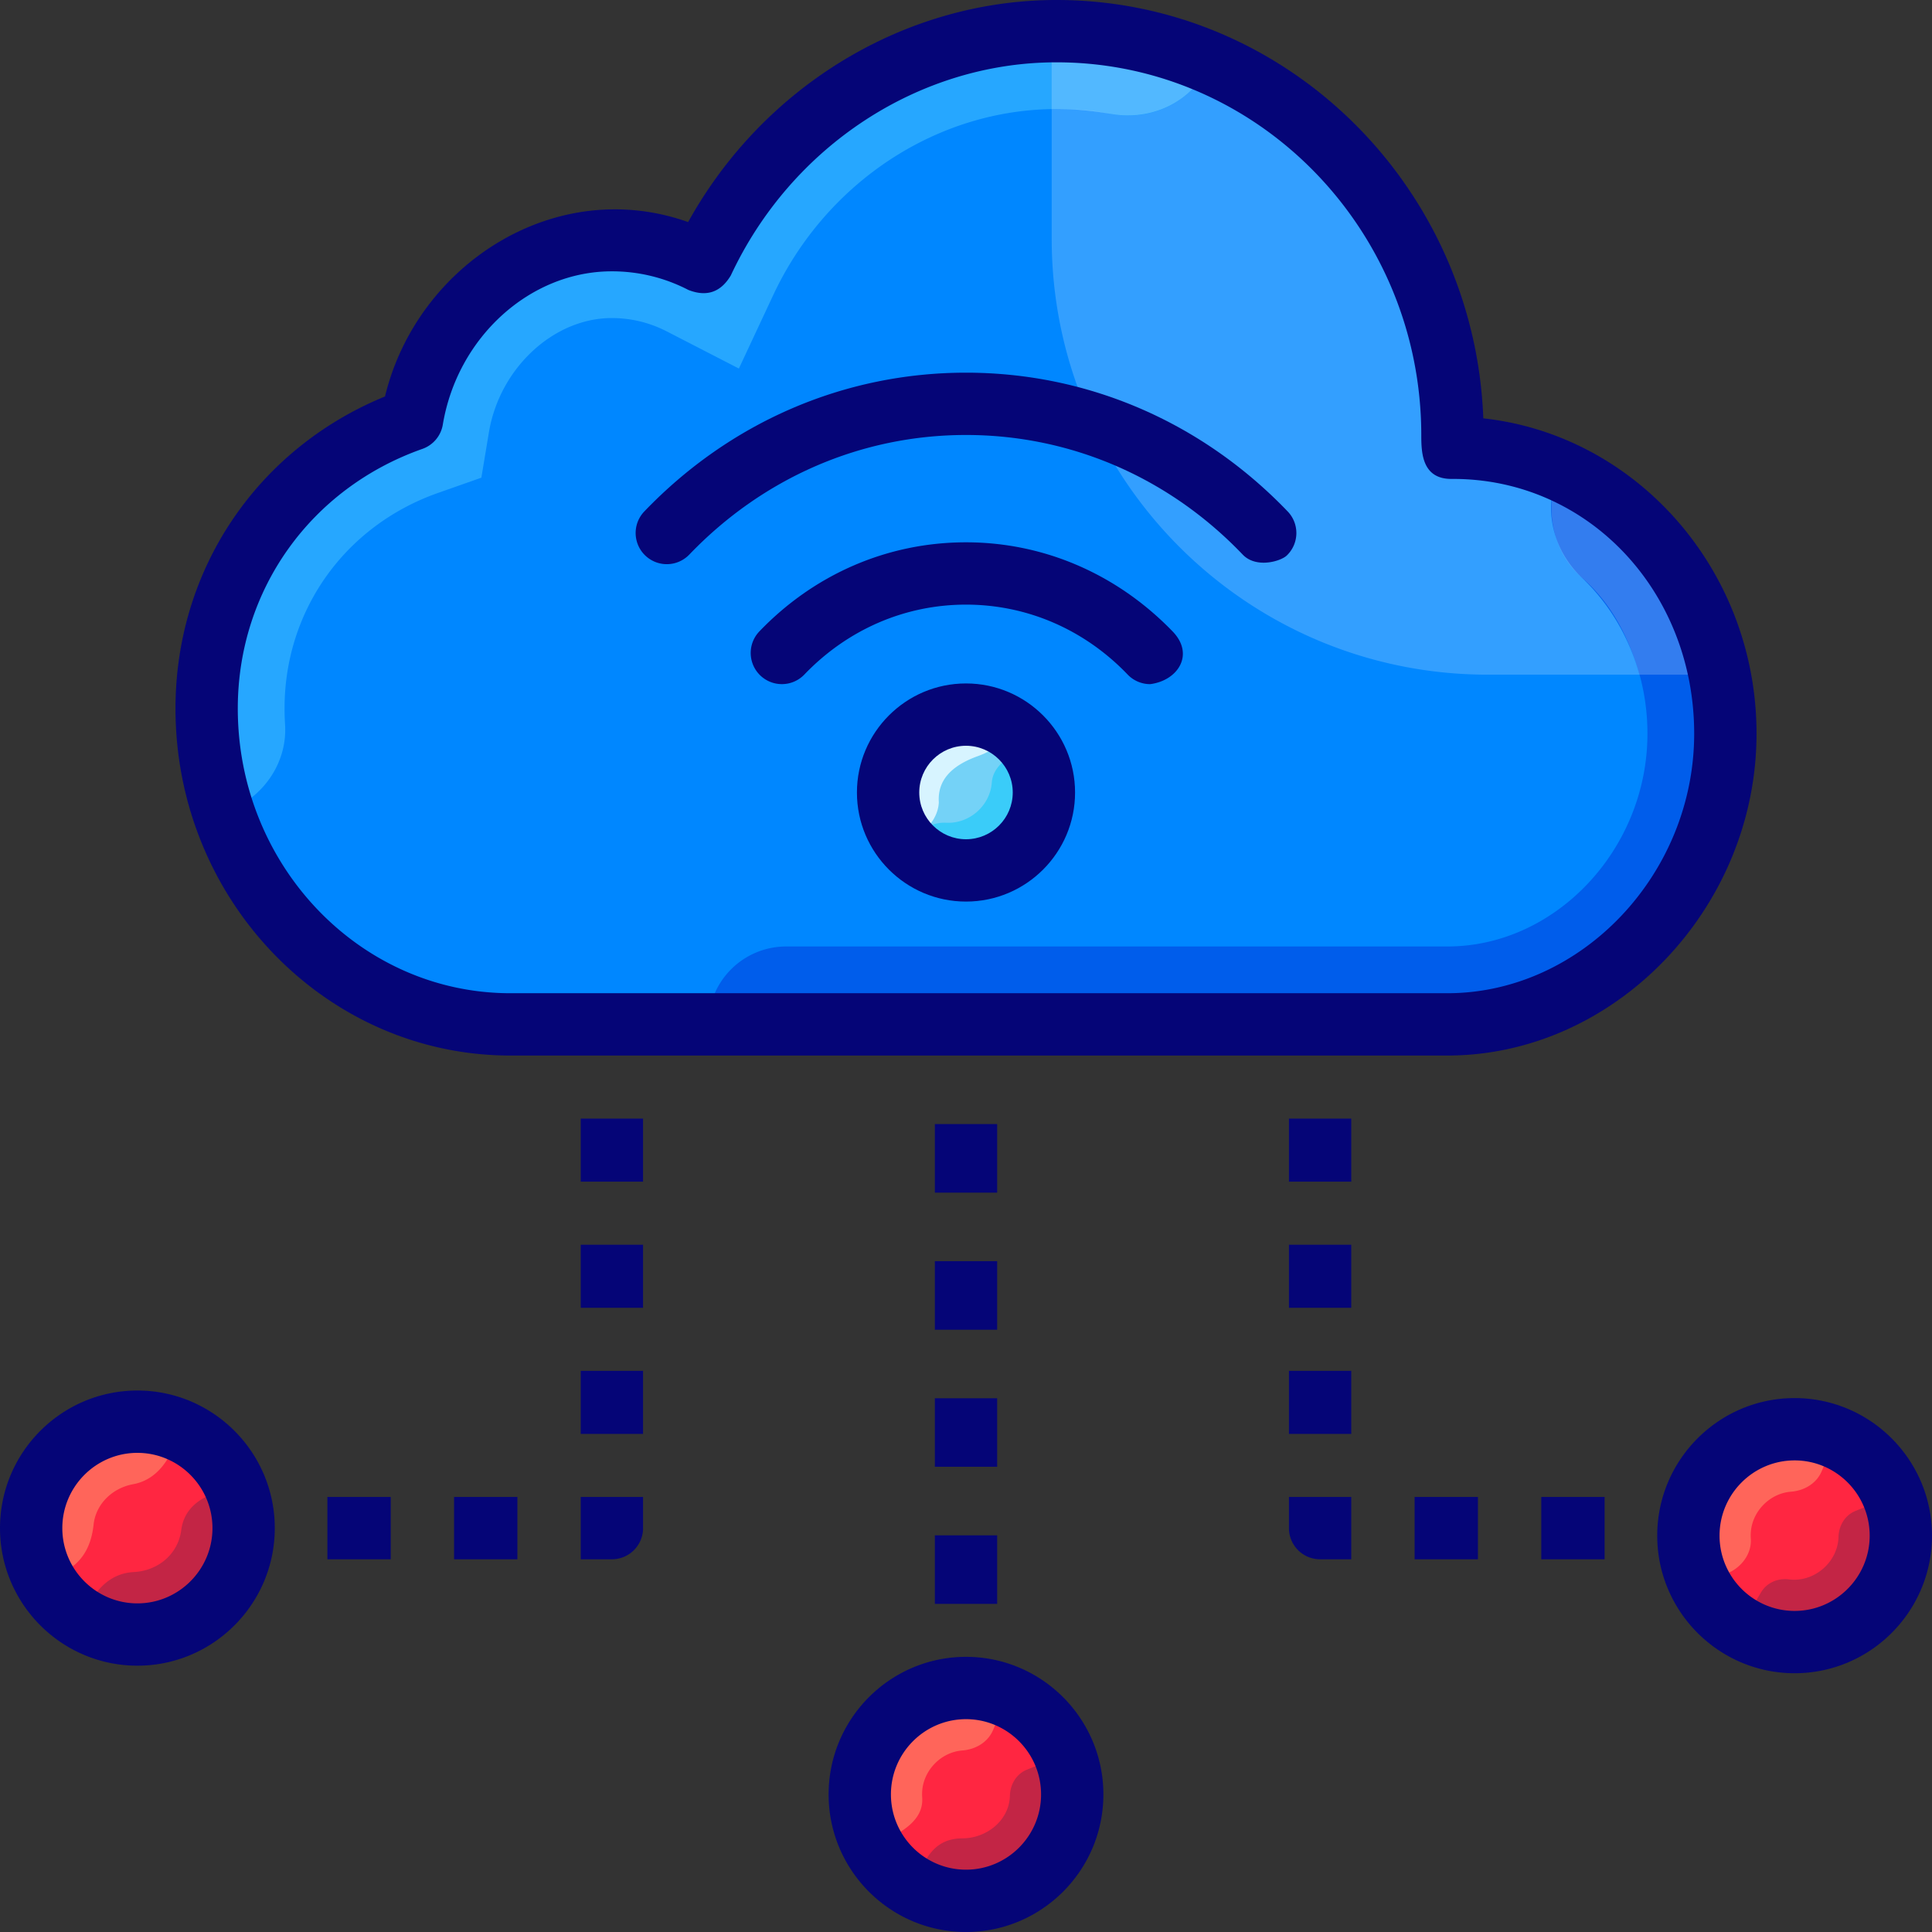<svg xmlns="http://www.w3.org/2000/svg" viewBox="0 0 124 124"><rect x="0" y="0" width="124" height="124" fill="#333333" stroke="none"/><path fill="#0087ff" d="M93.179 28.738c0-.266.044-.531.044-.797C93.222 13.709 81.734 2 67.809 2c-10.03 0-18.668 6.175-22.715 14.83a12.623 12.623 0 0 0-5.831-1.417c-6.44 0-11.771 5.246-12.815 11.51-7.659 2.7-13.185 9.783-13.185 18.549 0 11.023 8.725 20.275 19.495 20.275h60.138c9.791 0 17.841-8.61 17.841-18.659 0-10.094-7.702-18.328-17.558-18.35z"/><path fill="#005deb" d="M110.737 47.088c0-7.57-4.333-14.094-10.657-16.892l-.037.083c-1.04 2.35-.38 5.041 1.49 6.804 2.631 2.481 4.204 6.091 4.204 10.005 0 7.404-5.88 13.659-12.841 13.659H50.459a5 5 0 0 0-5 5h47.437c9.791 0 17.841-8.611 17.841-18.659z"/><path fill="#26a7ff" d="M18.263 45.472c0-6.294 3.866-11.724 9.848-13.833l2.784-.981.485-2.912c.685-4.111 4.147-7.332 7.883-7.332 1.24 0 2.432.29 3.542.861l4.618 2.379 2.201-4.706C53.018 11.69 60.156 7 67.809 7c1.192 0 2.371.106 3.53.318 2.627.48 5.251-.818 6.315-3.266A24.62 24.62 0 0 0 67.809 2c-10.03 0-18.668 6.175-22.715 14.83a12.623 12.623 0 0 0-5.831-1.417c-6.44 0-11.771 5.246-12.815 11.51-7.659 2.7-13.185 9.783-13.185 18.549 0 2.331.41 4.574 1.128 6.676 2.403-.82 4.069-3.117 3.905-5.651a15.9 15.9 0 0 1-.033-1.025z"/><path fill="#80c3ff" d="m100.043 30.278.037-.083a17.094 17.094 0 0 0-6.901-1.457c0-10.614-5.831-20.471-15.524-24.686-1.065 2.449-3.689 3.746-6.315 3.266a15.16 15.16 0 0 0-3.84-.306v8.3c0 15.458 12.531 27.99 27.99 27.99h9.726c-.662-2.409-1.93-4.567-3.681-6.219-1.871-1.764-2.532-4.454-1.492-6.805z" opacity=".4"/><path fill="#80aef5" d="M100.08 30.195c-.971 2.149-.562 5.158 1.454 6.887 1.827 1.568 3.02 3.81 3.681 6.219h5.143a14.568 14.568 0 0 0-.396-1.654c-1.467-4.993-5.1-9.336-9.882-11.452z" opacity=".4"/><path fill="#93d3ff" d="M71.339 7.318c2.633.446 5.251-.818 6.315-3.266a24.832 24.832 0 0 0-10.155-2.04v5c.104-.002 1.407-.106 3.84.306z" opacity=".4"/><path fill="#050577" d="M92.896 67.747H32.758c-11.853 0-21.495-9.993-21.495-22.275 0-8.92 5.24-16.662 13.447-20.026 2.055-8.499 10.96-14.212 19.456-11.193C48.995 5.535 58.079 0 67.809 0c14.757 0 26.828 11.947 27.393 26.85 9.838 1.074 17.536 9.748 17.536 20.237-.001 11.199-9.087 20.66-19.842 20.66zM39.263 17.414c-5.246 0-9.907 4.229-10.842 9.838a2.002 2.002 0 0 1-1.308 1.558c-7.199 2.538-11.851 9.078-11.851 16.662 0 10.077 7.848 18.275 17.495 18.275h60.138c8.587 0 15.841-7.629 15.841-16.659 0-9.148-6.836-16.403-15.563-16.349-1.893.012-1.952-1.66-1.952-2.797C91.222 14.74 80.719 4 67.809 4c-8.813 0-17.018 5.369-20.903 13.677-.645 1.084-1.554 1.394-2.728.931a10.626 10.626 0 0 0-4.915-1.194zM64 102.941h-4v-4.399h4v4.399zm0-8.799h-4v-4.399h4v4.399zm0-8.798h-4v-4.399h4v4.399zm0-8.799h-4v-4.399h4v4.399z"/><ellipse cx="62" cy="115.17" fill="#ff2641" rx="6.818" ry="6.83"/><path fill="#c32545" d="M68.63 116.778a6.854 6.854 0 0 0-.312-4.169l-2.407.972c-.68.275-1.073.943-1.094 1.676l-.001.033c-.063 1.559-1.489 2.693-3.05 2.7-2.079.009-2.452 1.708-3.249 3.043a6.78 6.78 0 0 0 4.599.876c2.677-.433 4.896-2.49 5.514-5.131z"/><path fill="#ff655a" d="M59.19 114.94c.099-1.334 1.206-2.467 2.538-2.588l.033-.003c.862-.068 1.642-.524 1.98-1.32l.913-2.153a6.842 6.842 0 0 0-3.634-.468c-2.878.402-5.242 2.698-5.735 5.562a6.83 6.83 0 0 0 .779 4.552c1.237-.698 3.242-1.417 3.125-3.153-.01-.141-.01-.284.001-.429z"/><path fill="#050577" d="M62 124c-4.862 0-8.818-3.961-8.818-8.83s3.956-8.83 8.818-8.83 8.818 3.961 8.818 8.83S66.862 124 62 124zm0-13.66c-2.657 0-4.818 2.167-4.818 4.83S59.343 120 62 120s4.818-2.167 4.818-4.83-2.161-4.83-4.818-4.83zM41.273 92.03h-4v-4.047h4v4.047zm0-8.094h-4v-4.047h4v4.047zm0-8.095h-4v-4.047h4v4.047zm-2 24.237h-2v-4h4v2a2 2 0 0 1-2 2zm-6.065 0h-4.065v-4h4.065v4zm-8.13 0h-4.065v-4h4.065v4z"/><ellipse cx="8.818" cy="98.077" fill="#ff2641" rx="6.818" ry="6.83"/><path fill="#c32545" d="M15.448 99.685a6.854 6.854 0 0 0-.312-4.169c-.906.127-3.23.561-3.502 2.682-.199 1.548-1.491 2.621-3.05 2.7-2.022.102-2.93 1.983-3.249 3.043a6.78 6.78 0 0 0 4.599.876c2.677-.433 4.896-2.491 5.514-5.132z"/><path fill="#ff655a" d="M6.008 97.847c.145-1.33 1.222-2.348 2.538-2.588 1.939-.353 2.689-2.367 2.925-3.475a6.842 6.842 0 0 0-3.634-.468c-2.878.402-5.242 2.698-5.735 5.562a6.83 6.83 0 0 0 .779 4.552c1.497-.536 2.869-1.218 3.127-3.583z"/><path fill="#050577" d="M8.818 106.907c-4.862 0-8.818-3.961-8.818-8.83s3.956-8.83 8.818-8.83 8.818 3.961 8.818 8.83-3.955 8.83-8.818 8.83zm0-13.659C6.162 93.248 4 95.415 4 98.078s2.162 4.83 4.818 4.83 4.818-2.167 4.818-4.83-2.161-4.83-4.818-4.83zM86.727 92.03h-4v-4.047h4v4.047zm0-8.094h-4v-4.047h4v4.047zm0-8.095h-4v-4.047h4v4.047zm0 24.237h-2a2 2 0 0 1-2-2v-2h4v4zm16.26 0h-4.065v-4h4.065v4zm-8.13 0h-4.065v-4h4.065v4z"/><ellipse cx="115.182" cy="98.562" fill="#ff2641" rx="6.818" ry="6.83"/><path fill="#c32545" d="M121.812 100.17a6.854 6.854 0 0 0-.312-4.169l-2.407.972c-.68.275-1.073.943-1.094 1.676l-.001.033c-.063 1.559-1.494 2.824-3.05 2.7-.044-.003-.087-.008-.13-.013-.714-.09-1.418.208-1.787.826l-1.332 2.23a6.78 6.78 0 0 0 4.599.876c2.677-.433 4.896-2.49 5.514-5.131z"/><path fill="#ff655a" d="M112.372 98.332c.099-1.334 1.206-2.467 2.538-2.588l.033-.003c.862-.068 1.642-.524 1.98-1.32l.913-2.153a6.842 6.842 0 0 0-3.634-.468c-2.878.402-5.242 2.698-5.735 5.562a6.83 6.83 0 0 0 .779 4.552l1.903-1.073c.752-.424 1.28-1.22 1.222-2.081-.01-.139-.01-.283.001-.428z"/><path fill="#050577" d="M115.182 107.392c-4.862 0-8.818-3.961-8.818-8.83s3.956-8.83 8.818-8.83S124 93.693 124 98.562s-3.956 8.83-8.818 8.83zm0-13.66c-2.657 0-4.818 2.167-4.818 4.83s2.161 4.83 4.818 4.83 4.818-2.167 4.818-4.83-2.162-4.83-4.818-4.83zM79.76 35.595c-4.74-4.959-11.056-7.677-17.76-7.677-6.704 0-13.011 2.726-17.759 7.676a2 2 0 1 1-2.887-2.769c5.51-5.743 12.842-8.906 20.646-8.906s15.137 3.164 20.647 8.907a2 2 0 0 1-.059 2.828c-.388.371-1.963.846-2.828-.059z"/><path fill="#050577" d="M73.819 43.91a1.994 1.994 0 0 1-1.444-.616C69.6 40.4 65.915 38.806 62 38.806c-3.914 0-7.598 1.593-10.374 4.487a2 2 0 1 1-2.887-2.769c3.538-3.687 8.247-5.717 13.26-5.717 5.015 0 9.71 2.046 13.263 5.72 1.425 1.473.344 3.157-1.443 3.383z"/><circle cx="62.001" cy="50.865" r="5" fill="#74d2f7"/><path fill="#3accf9" d="M62.001 55.865a5 5 0 0 0 5-5c0-1.06-.334-2.039-.897-2.848-.825.194-2.354.92-2.447 2.201-.108 1.492-1.431 2.66-2.928 2.588-1.151-.056-1.885.668-2.301 1.55a4.98 4.98 0 0 0 3.573 1.509z"/><path fill="#d7f4ff" d="M60.256 51.495c-.092-1.368.749-2.334 2.499-2.963 1.432-.515 1.792-1.208 2.158-1.717a4.96 4.96 0 0 0-2.912-.95 5 5 0 0 0-5 5c0 1.212.448 2.308 1.166 3.173.343-.045 2.02-1.022 2.089-2.543z"/><path fill="#050577" d="M62 57.865c-3.86 0-7-3.14-7-7s3.14-7 7-7 7 3.14 7 7-3.14 7-7 7zm0-10c-1.654 0-3 1.346-3 3s1.346 3 3 3 3-1.346 3-3-1.345-3-3-3z"/></svg>